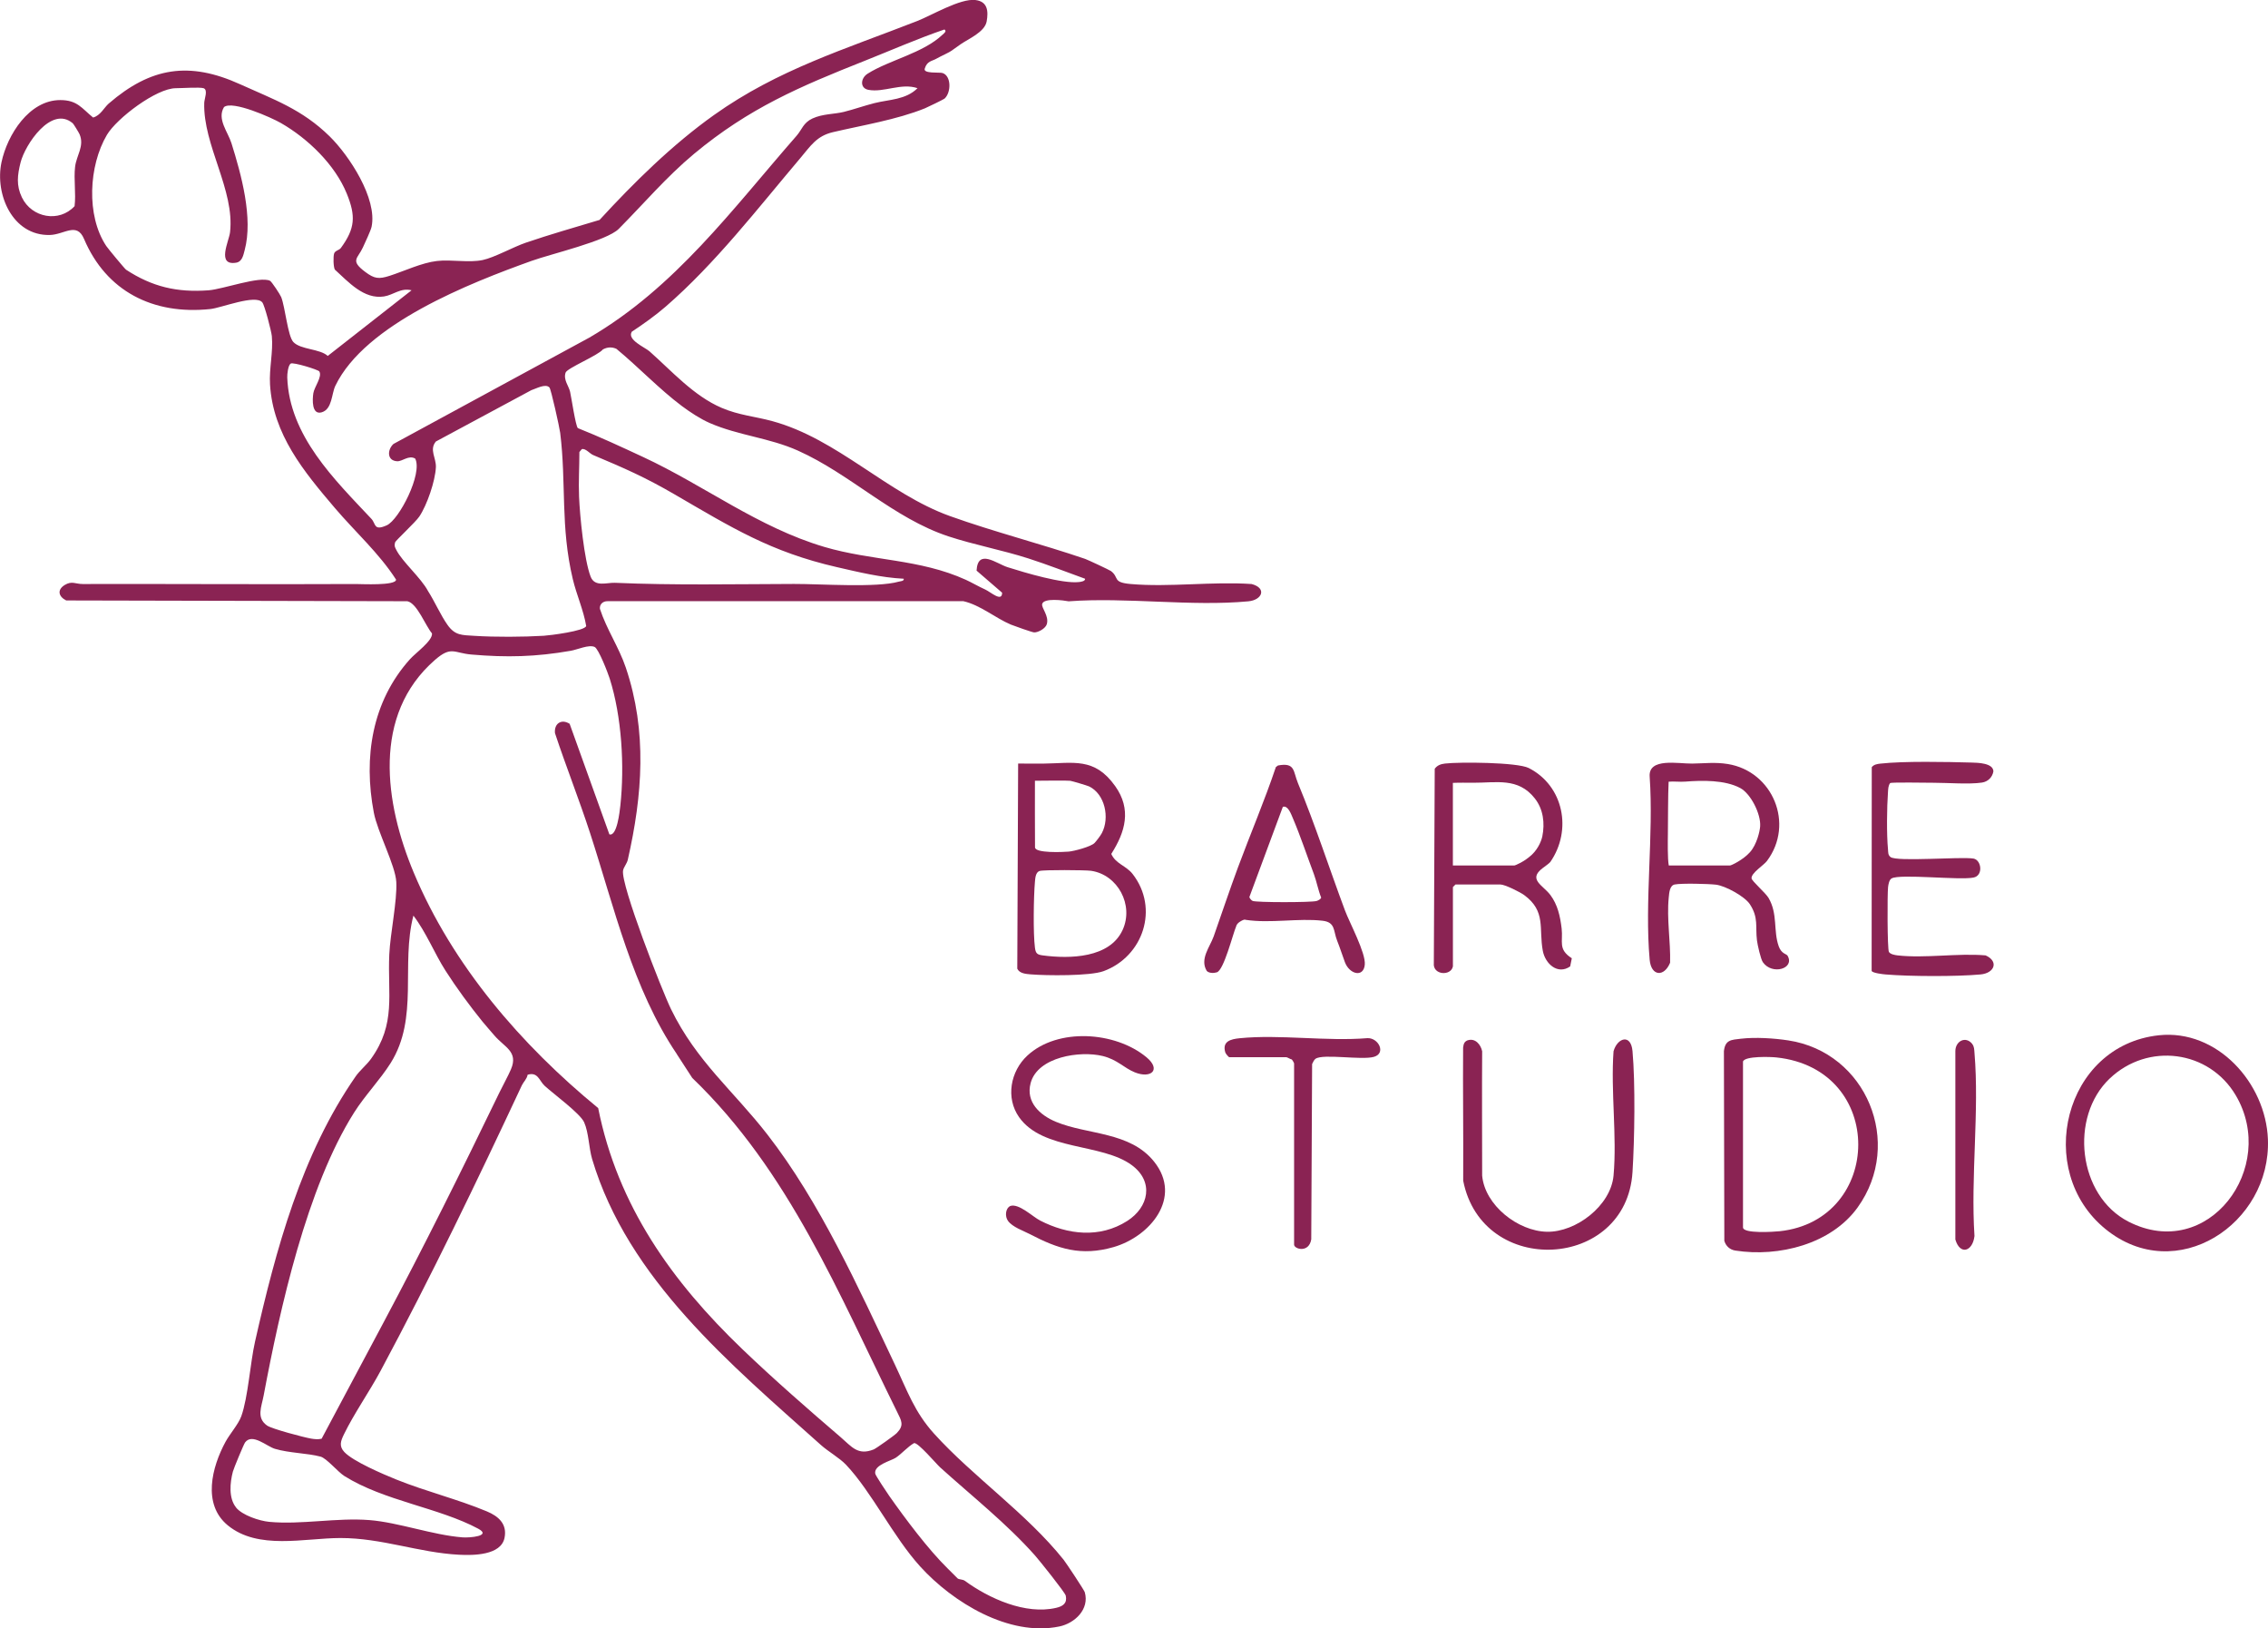<?xml version="1.0" encoding="UTF-8"?> <svg xmlns="http://www.w3.org/2000/svg" id="Layer_1" data-name="Layer 1" viewBox="0 0 553.78 397.48"><defs><style> .cls-1 { fill: #8a2353; } </style></defs><path class="cls-1" d="M232.42,12.33c-.56.44-2.69,1.37-3.79,2s-2.26.54-2.83,2.41c-.47,1.29,3.6.87,4.29,1.07,2.24.65,2.18,4.81.53,6.27-.2.18-4.22,2.14-4.8,2.37-6.93,2.79-15.19,4.11-22.44,5.81-4.01.94-5.43,3.34-7.98,6.35-10.33,12.2-20.71,25.7-32.89,36.26-2.51,2.17-5.46,4.27-8.24,6.1-1.24,1.97,3.22,3.82,4.31,4.78,5.43,4.8,10.78,10.87,17.61,13.8,4.22,1.81,8.18,2.1,12.36,3.24,15.98,4.34,28.14,17.72,43.42,23.19,10.8,3.87,22.17,6.75,32.98,10.44.64.22,5.98,2.72,6.31,2.97,2.12,1.61.25,2.77,4.84,3.17,9.42.82,19.96-.66,29.51,0,3.76.99,2.6,3.9-.79,4.22-13.87,1.31-29.8-1.05-43.89,0-1.23-.24-6.09-.89-6.46.66-.23.96,1.73,2.89,1.13,4.92-.3,1.02-2.03,2.02-3.08,2.01-.43,0-4.98-1.61-5.7-1.91-3.79-1.6-7.43-4.76-11.58-5.71h-86.89c-1.11-.02-1.98.72-1.87,1.86,1.63,5,4.65,9.39,6.33,14.37,5.25,15.57,4.06,31.12.48,46.88-.22.97-1.02,1.81-1.16,2.64-.58,3.49,9.49,29.29,11.73,33.87,6.22,12.74,15.22,19.89,23.52,30.57,12.82,16.5,22.22,37.37,31.09,56.08,3.1,6.54,4.8,11.62,9.61,16.94,9.42,10.43,22.61,19.48,31.63,30.78.65.82,5.01,7.4,5.16,7.91,1.2,4.15-2.44,7.59-6.21,8.37-12.31,2.55-26.06-5.93-33.94-14.6-6.66-7.32-11.83-18.19-18.14-24.87-1.57-1.66-4.35-3.23-6.14-4.83-21.95-19.64-47.11-40.46-55.86-69.79-.8-2.68-.82-6.48-1.96-9-.98-2.16-7.48-6.91-9.65-8.9-1.31-1.21-1.62-3.45-4.14-2.69-.18,1.04-1.01,1.75-1.41,2.59-11,23.51-22.11,46.58-34.48,69.67-2.71,5.05-6.53,10.51-8.95,15.5-.79,1.62-1.27,2.88.07,4.32,2.13,2.3,9.56,5.46,12.68,6.72,7.21,2.91,14.98,4.8,22.14,7.79,2.84,1.18,5,3.09,4.31,6.46-.87,4.28-7.63,4.3-11.1,4.12-9.86-.51-18.83-4.09-29-4.08-8.83.02-20.06,2.99-27.48-3.1-6.29-5.17-3.85-14.29-.55-20.38,1.05-1.93,3.17-4.33,3.86-6.26,1.65-4.62,2.18-13.03,3.34-18.16,5.11-22.6,11.36-45.75,24.59-64.8.96-1.39,2.75-2.88,3.74-4.27,6.17-8.62,4.01-15.69,4.46-25.48.24-5.14,1.95-13.06,1.71-17.7-.21-4.02-4.58-12.18-5.48-16.9-2.58-13.5-.47-27.15,8.84-37.49,1.38-1.54,5.56-4.5,5.36-6.28-1.55-1.78-3.64-7.39-6.02-7.85l-83.29-.19c-1.88-.92-2.3-2.6-.36-3.78,1.74-1.06,2.63-.22,4.37-.23,22.19-.05,44.57.11,66.62,0,1.51,0,9.88.45,9.91-1.07-4.15-6.46-10-11.67-14.96-17.5-7.55-8.87-15.09-17.94-15.82-30.14-.24-3.98.81-7.96.44-11.82-.12-1.2-1.75-7.53-2.33-8.22-1.67-2.02-10,1.35-12.68,1.63-14.03,1.48-25.43-4.36-30.85-17.13-1.77-4.18-4.82-1.04-8.34-.95-9.08.23-13.47-9.89-11.81-17.74,1.42-6.71,6.76-15.2,14.36-15.19,4.17,0,5.24,2.01,8.01,4.26,1.77-.46,2.72-2.46,3.79-3.39,10.29-8.89,19.67-10.38,32.13-4.72,8.17,3.71,15.07,6.06,21.85,12.72,4.76,4.68,11.66,15.16,10.23,22.05-.19.93-1.62,3.93-2.12,5.04-1.24,2.75-3.23,3.15.56,5.98,2.24,1.68,3.3,1.81,5.96.96,3.52-1.13,7.82-3.19,11.56-3.62,3.51-.41,7.75.48,11.15-.23,2.83-.59,7.51-3.2,10.53-4.23,5.93-2.03,12.02-3.75,18.02-5.56,8.42-9.16,17.79-18.39,27.96-25.62,15.62-11.11,31.95-16.03,49.59-22.93,3.56-1.39,10.51-5.56,14.21-5.13,2.97.34,3.23,2.66,2.76,5.24s-4.51,4.28-6.3,5.52c-.56.38-1.88,1.31-2.17,1.54ZM224.05,21.53c-4-1.36-8.23,1.12-12.01.4-2.13-.4-1.93-2.86-.18-3.95,5.29-3.34,13.53-4.99,18.3-9.53.33-.31,1.1-.83.44-1.25-6.57,2.24-12.95,5.06-19.38,7.61-15.94,6.32-28.31,11.57-41.76,22.75-6.76,5.63-12.29,12.18-18.38,18.31-2.93,2.94-16.52,6.1-21.28,7.81-15.03,5.4-40.65,15.39-47.92,30.5-.94,1.95-.75,5.66-3.28,6.45s-2.33-3.14-2.09-4.66,2.23-4.03,1.46-5.3c-.27-.44-6.4-2.32-6.99-1.92-.64.43-.87,2.57-.84,3.38.5,14.26,11.54,24.93,20.54,34.51,1.13,1.2.53,3.04,3.75,1.59,3.04-1.37,8.82-12.64,6.95-16.29-1.59-.93-3.12.73-4.42.65-2.49-.14-2.43-2.79-.89-4.22l47.83-25.96c20.96-12.21,34.94-31.37,50.63-49.3,1.26-1.44,1.6-3.14,3.83-4.18,2.5-1.16,5.34-1.04,7.66-1.61,2.5-.62,5.03-1.53,7.54-2.16,3.54-.89,7.61-.78,10.48-3.64ZM49.7,21.53c-.99-.3-5.28,0-6.75,0-4.76,0-14.45,7.35-16.85,11.4-4.43,7.51-5.1,19.69-.16,27.11.45.67,4.53,5.59,4.85,5.8,6.36,4.16,12.43,5.6,20.16,5.02,3.52-.27,12.46-3.54,14.98-2.32.41.2,2.51,3.4,2.74,4,.97,2.49,1.6,9.52,2.96,10.95,1.8,1.89,6.44,1.61,8.4,3.39l20.46-16.02c-2.65-.68-4.41,1.14-6.72,1.5-4.93.77-8.73-3.58-12.02-6.56-.36-.69-.41-3.23-.16-3.94s1.23-.78,1.63-1.32c3.53-4.81,3.67-7.83,1.45-13.28-2.87-7.06-9.49-13.45-16.08-17.23-2.31-1.33-11.8-5.56-13.89-3.9-1.78,2.92.96,6.08,1.81,8.81,2.39,7.62,5.35,18.28,3.22,26.16-.32,1.19-.59,2.77-2.06,3.02-4.87.81-1.75-5.25-1.5-7.43,1.19-10.32-6.62-21.26-6.3-31.6.03-.96,1-3.2-.19-3.57ZM17.75,30.08c-5.22-4.41-11.63,5.22-12.73,9.59-.76,3.05-1.09,5.56.32,8.5,2.4,5.02,9.12,6.23,12.87,2.15.37-3.11-.23-6.5.12-9.57.33-2.84,2.32-5.07,1.11-7.95-.16-.39-1.48-2.55-1.69-2.73ZM264.94,141.27c-4.59-1.66-9.16-3.45-13.82-4.95-6.38-2.05-13.22-3.32-19.49-5.38-13.5-4.44-23.9-15.17-36.81-20.95-7.04-3.15-14.49-3.67-21.52-6.73-2.31-1.01-4.78-2.64-6.81-4.15-5.47-4.09-10.67-9.58-15.98-13.96-1.14-.51-2.22-.43-3.31.15-1.14,1.46-8.73,4.55-9.1,5.66-.59,1.75.77,3.22,1.1,4.67.31,1.35,1.34,8.32,1.89,8.87,5.4,2.15,10.66,4.6,15.93,7.05,14.99,6.96,28.05,17.15,44.25,21.95,11.64,3.44,23.28,2.9,34.56,8.03,1.45.66,3.07,1.62,4.77,2.39,1.28.58,4.09,3.16,4.09.76l-6.24-5.39c.3-5.48,4.86-1.69,7.6-.83,4.2,1.33,13.35,4.07,17.39,3.62.41-.05,1.58-.18,1.51-.8ZM134.14,94.57c-.95-1.01-3.28.32-4.4.67l-23.31,12.53c-1.68,2.01.11,4.01,0,6.29-.16,3.36-2.15,9.2-4.04,12.02-.93,1.39-5.83,5.9-5.93,6.32-.22.89-.06,1.11.32,1.86,1.46,2.88,6.04,6.82,7.72,10,1.62,2.52,3.09,5.91,4.78,8.29,1.85,2.6,3.48,2.46,6.61,2.66,4.92.32,11.95.28,16.88-.02,1.47-.09,10.07-1.16,10.36-2.39-.65-3.88-2.35-7.58-3.27-11.44-3.06-12.83-1.55-23.4-3.08-35.71-.16-1.29-2.23-10.66-2.63-11.08ZM220.67,141.27c-5.56-.28-10.94-1.6-16.35-2.84-16.15-3.71-25.59-9.61-39.6-17.75-7.28-4.23-12.22-6.37-19.9-9.61-.85-.36-1.84-1.69-2.76-1.43l-.59.7c0,3.62-.23,7.29-.08,10.91.19,4.63,1.23,15.38,2.83,19.52,1.01,2.6,3.97,1.41,5.9,1.49,14.51.63,29.31.32,43.76.28,6.42-.02,20.17.98,25.61-.57.44-.12,1.28-.1,1.18-.71ZM165.3,257.35c-10.83-15.98-15.28-35.77-21.23-54.03-2.66-8.16-5.86-16.21-8.56-24.36-.24-2.37,1.58-3.55,3.58-2.28l9.7,26.98c1.87.62,2.52-5.6,2.68-7,1.05-9.64.35-21.76-2.6-31.03-.44-1.39-2.71-7.27-3.68-7.71-1.41-.64-4.16.64-5.81.93-8.53,1.49-15.64,1.67-24.28.92-4.29-.37-4.91-2.16-8.9,1.32-15.42,13.43-12.28,34.96-5.16,51.95,9.47,22.6,26.17,41.99,45.02,57.44,4.77,23.88,18.05,42.4,35.19,58.84,7.65,7.34,16.23,14.82,24.02,21.5,2.67,2.29,4.17,4.54,8.05,2.99.61-.24,5.16-3.48,5.67-4.02,1.83-1.9,1.13-2.99.06-5.15-14.24-28.79-26.35-58.75-50.02-81.52l-3.74-5.76ZM117.92,249.51c-3.15-3.88-6.45-8.36-9.14-12.57s-4.73-9.38-7.84-13.44c-3.11,12.04,1.37,24.96-5.55,35.98-2.56,4.08-6.3,7.92-8.95,12.13-11.51,18.23-18.07,47.76-22.06,69.02-.54,2.85-1.84,5.46.84,7.35,1.16.81,8.94,2.87,10.73,3.18.84.14,1.74.24,2.58.03l15.17-28.47c9.8-18.39,19.02-36.97,28.26-56.07.83-1.72,2.15-4.09,2.8-5.63,1.86-4.34-1.59-5.39-4.01-8.22-.89-1.05-2.02-2.3-2.82-3.29ZM57.63,367.98c1.52,1.89,5.69,3.27,8.1,3.5,7.83.74,16.47-1.06,24.46-.43,7.09.56,15.44,3.65,22.76,4.22,1.71.13,7.19-.31,3.81-2.12-9.62-5.15-23.01-6.78-32.68-12.86-1.59-1-4.32-4.33-5.81-4.73-3.21-.86-7.67-.86-11.16-1.91-1.97-.59-5.52-3.91-7.27-1.55-.33.45-2.77,6.32-2.98,7.13-.7,2.68-1.08,6.43.78,8.74ZM233.84,385.3c.32.27,1.24.2,1.74.57,5.9,4.31,14.81,8.35,22.31,6.6,1.68-.39,2.73-1.14,2.34-2.97-.17-.79-6.46-8.62-7.5-9.8-6.95-7.83-15.53-14.6-23.18-21.52-.94-.85-5.42-6.16-6.37-5.92-1.6.93-2.97,2.57-4.46,3.57-1.15.77-5.4,1.75-5.01,3.89.09.48,2.86,4.64,3.41,5.42,3.92,5.57,9.5,13.04,14.3,17.75.47.46,2.29,2.3,2.43,2.42Z"></path><path class="cls-1" d="M248.6,186.38c2.07,0,4.44.04,6,.02,7.51-.08,12.62-1.65,17.7,5.49,4.03,5.66,2.5,11.14-.96,16.55,1.08,2.44,3.63,2.86,5.22,4.91,6.52,8.38,2.59,20.14-7.11,23.71-3.29,1.21-13.97,1.1-17.8.78-1.15-.1-2.7-.2-3.26-1.38l.21-50.08ZM252.7,190.59c-.04,4.02.02,11.69.02,16.24,0,1.47,6.84,1.17,8.21,1.05s5.46-1.21,6.33-2.11c.36-.36,1.45-1.77,1.78-2.41,1.97-3.72.78-9.54-3.14-11.41-.41-.19-4.19-1.32-4.58-1.36-1.01-.1-5.88-.03-8.62-.01ZM253.84,212.6c-.99.33-1.06,1.77-1.14,2.65-.32,3.6-.45,12.61,0,16.06.18,1.4.52,1.72,1.9,1.9,6.64.88,16.37.68,19.52-6.23,2.77-6.06-1.18-13.47-7.72-14.42-1.41-.2-11.63-.26-12.55.04Z"></path><path class="cls-1" d="M527.12,252.71c14.28-1.53,26.12,11.68,26.64,25.39.79,20.68-22.42,35.93-39.64,21.93-17.55-14.26-10.15-44.83,13-47.32ZM515.12,263.27c-9.88,9.41-7.76,28.62,4.61,34.94,19.45,9.93,36.56-13.22,26.19-30.82-6.53-11.08-21.49-12.99-30.8-4.11Z"></path><path class="cls-1" d="M436.46,233.27c1.87,3.19-3.78,4.83-6.02,1.6-.54-.78-1.3-4.22-1.44-5.31-.42-3.4.43-5.51-1.72-8.82-1.26-1.94-5.99-4.51-8.28-4.79-1.86-.22-8.43-.38-10.08-.05-1.24.24-1.35,2.04-1.46,3.17-.53,5.17.47,10.74.33,15.93-1.43,3.52-4.62,3.36-4.99-.73-1.28-14.21,1.01-30.32,0-44.73-.31-4.64,6.97-3.11,10.35-3.15,2.92-.03,5.64-.4,8.75.11,10.93,1.78,16.34,14.58,9.54,23.66-.81,1.08-3.89,2.94-3.76,4.25.06.65,3.42,3.54,4.14,4.76,2.31,3.91,1.13,8.04,2.5,11.84.66,1.83,1.9,1.84,2.15,2.27ZM407.47,211.26h14.96c.29,0,3.18-1.35,4.87-3.25s2.4-5.14,2.48-6.3c.21-2.98-2.27-7.97-4.88-9.36-3.75-2-9.32-1.88-13.38-1.56-1.41.11-2.79-.1-4.09.02-.16,3.18-.14,9.68-.18,12.85-.02,1.35-.1,6.01.22,7.61Z"></path><path class="cls-1" d="M354.75,235.93c-.49,2.37-4.95,2.1-4.65-.84l.22-47.44c.64-.86,1.49-1.15,2.52-1.27,3.51-.41,17.65-.32,20.43,1.09,8.56,4.35,10.64,15.2,5.28,22.93-.34.4-1.03.87-1.87,1.5-3.69,2.78.09,4.18,1.87,6.56s2.4,5.16,2.76,8.2c.38,3.24-.96,5.04,2.48,7.25l-.4,1.99c-3.03,2.12-6.08-.62-6.68-3.8-1.02-5.45.85-9.64-4.53-13.6-1-.74-4.73-2.6-5.83-2.6h-10.96l-.63.63v19.4ZM354.75,191.09v20.18h14.97c.25,0,2.5-.93,4.32-2.64s2.45-3.96,2.54-4.41c.67-3.3.25-6.72-1.84-9.35-4.07-5.15-9.34-3.77-15.13-3.8-1.67,0-3-.05-4.86.03Z"></path><path class="cls-1" d="M425.08,253.55c3.54-.41,8.03-.13,11.56.41,19.08,2.89,28.24,25.03,16.95,40.76-6.44,8.98-19.29,12.2-29.88,10.54-1.33-.21-2.31-1.1-2.68-2.38l-.1-46.3c.32-2.78,1.77-2.75,4.14-3.03ZM425.59,259.12v40.48c0,1.59,7.53,1.09,8.95.94,25.3-2.7,26.14-39.55-.78-42.42-1.37-.15-7.73-.39-8.17,1Z"></path><path class="cls-1" d="M312.01,186.86c4.3-.82,3.71,1.41,4.9,4.27,4.21,10.15,7.65,20.81,11.49,31.1,1.12,3.01,5.11,10.38,4.84,13.24-.3,3.24-3.74,2.36-4.85-.59-.67-1.79-1.14-3.36-1.9-5.26-.96-2.39-.36-4.5-3.56-4.87-5.88-.68-12.79.7-18.78-.22,0,0-.24-.28-1.4.46-.84.54-.89,1.06-.89,1.06-.86,1.99-3.01,10.75-4.74,11.29-.75.23-1.87.25-2.46-.33-1.77-2.91.77-5.86,1.69-8.45,1.97-5.58,3.87-11.29,5.93-16.84,3.04-8.19,6.47-16.21,9.25-24.48l.48-.36ZM313.24,196.93l-8.18,22.04c.1.35.46.78.79.94.84.4,14.34.4,15.62.02.37-.11,1.05-.44,1.12-.84-.71-1.74-1.14-4.03-1.77-5.71-1.68-4.46-3.31-9.39-5.19-13.78-.38-.88-1.15-3.06-2.39-2.65Z"></path><path class="cls-1" d="M246.11,297.99c-.74-1.02-.67-2.98.57-3.61,2.1-.7,5.46,2.62,7.28,3.55,6.78,3.48,14.56,4.37,21.25.12,5.32-3.38,6.61-9.61,1.13-13.65-7.31-5.39-21.7-3.47-27.51-11.7-3.33-4.73-2.1-11.22,2.02-15.03,7.39-6.85,21.45-5.92,29.07.39,3.7,3.07,1.12,5.3-2.85,3.69-2.64-1.07-4.24-3.1-7.82-3.98-5.52-1.35-15.89.18-17.6,6.61-1.23,4.62,2.23,7.81,6.17,9.45,7.76,3.23,18.09,2.34,23.99,9.74,7,8.78-1.03,18.3-9.93,20.85-7.94,2.27-13.51.44-20.4-3.16-1.58-.83-4.24-1.7-5.37-3.26Z"></path><path class="cls-1" d="M461.53,191.13c-.48.64-.49,1.44-.54,2.2-.27,3.7-.35,10.31,0,13.96.07.71-.04,1.4.62,1.91,1.55,1.22,17.22-.14,20.28.38,1.94.37,2.41,4.16-.01,4.63-3.36.7-18.01-.97-20.02.22-.58.34-.77,1.45-.85,2.11-.19,1.68-.19,15.14.21,15.82.34.58,1.45.77,2.11.85,6.67.76,14.68-.59,21.5,0,3.26,1.46,2.19,4.33-1.23,4.65-5.85.54-17.34.5-23.22,0-.72-.06-3.05-.34-3.38-.83l.03-49.77c.54-.66,1.31-.77,2.09-.86,5.65-.64,16.33-.43,22.28-.26,1.51.04,5.28.1,5.33,2.15-.25,1.44-1.32,2.5-2.76,2.73-3.08.48-8.42.05-11.8.05-1.85,0-10.35-.16-10.63.08Z"></path><path class="cls-1" d="M358.43,253.92c1.82-.55,3.14,1.08,3.47,2.69-.07,9.91,0,20.91,0,30.35.65,7.24,8.73,13.57,15.82,13.71s15.59-6.36,16.26-13.71c.87-9.65-.71-20.57,0-30.35.91-3.26,4.24-4.37,4.63-.04.71,7.92.51,21.49,0,29.55-1.5,23.93-36.69,25.78-41.34,2.09.06-12.69-.1-22.36-.02-32.49.12-.87.25-1.47,1.16-1.81Z"></path><path class="cls-1" d="M315.96,259.54c-.03-.18-.39-.79-.55-.93-.38-.07-1.1-.55-1.34-.55h-13.91c-.16,0-.87-.83-.97-1.14-.83-2.74,1.31-3.27,3.51-3.49,9.8-.98,21.22.81,31.2-.02,2.7-.1,4.59,3.69,1.59,4.56s-12.44-.82-14.28.48c-.37.26-.62.86-.83,1.28l-.21,42.79c-.57,3.44-4.19,2.38-4.19,1.29v-44.27Z"></path><path class="cls-1" d="M481.54,254.81c.53.65.5,1.4.57,2.18,1.21,14.28-.95,30.26,0,44.72-.45,3.81-3.53,4.74-4.67.85v-45.99c.01-2.43,2.5-3.75,4.11-1.77Z"></path></svg> 